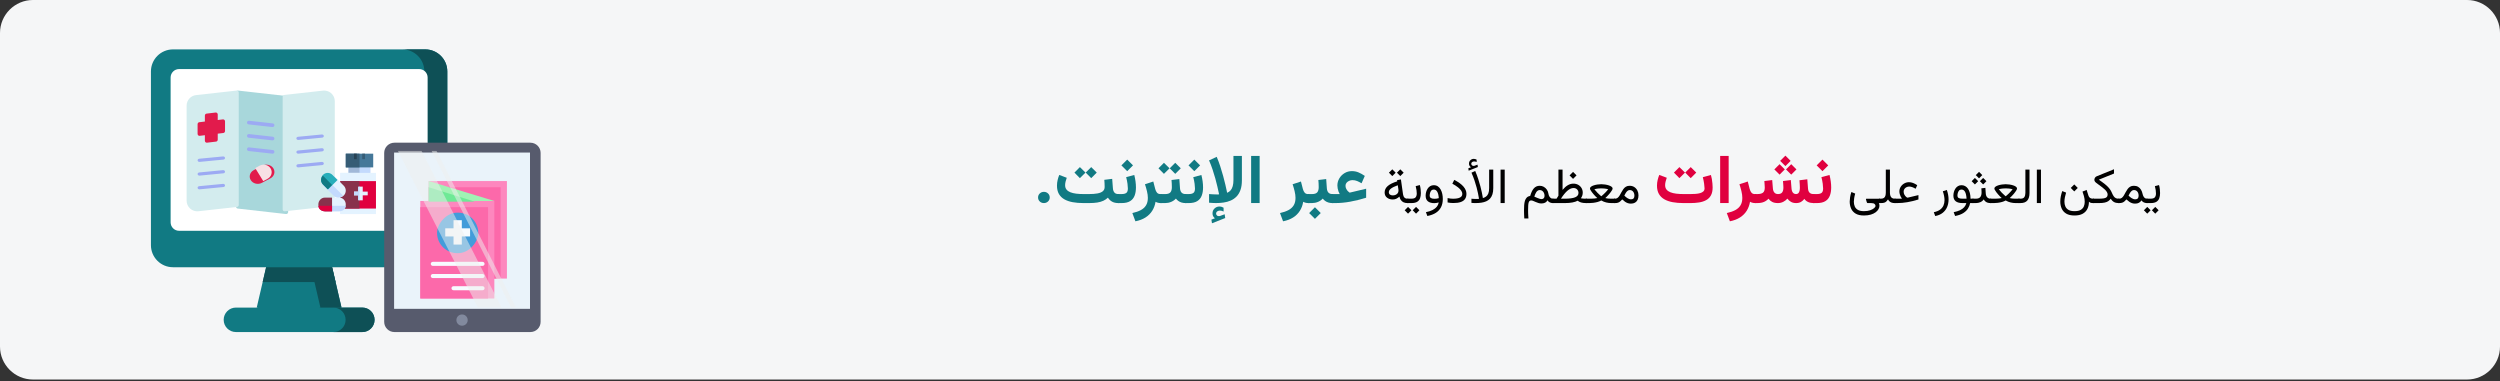 <?xml version="1.0" encoding="UTF-8"?>
<svg xmlns="http://www.w3.org/2000/svg" xmlns:xlink="http://www.w3.org/1999/xlink" width="911px" height="139px" viewBox="0 0 911 139" version="1.1">
  <rect x="0" y="0" width="911" height="139" fill="#333333" stroke="none"/>
  <title>Group 36@2x</title>
  <g id="Page-1" stroke="none" stroke-width="1" fill="none" fill-rule="evenodd">
    <g id="vorlage" transform="translate(-529, -10665)">
      <g id="Group-36" transform="translate(529, 10665)">
        <g id="arzneimittel-beipackzettel-online-copy-3" transform="translate(455.5, 69.15) scale(-1, 1) translate(-455.5, -69.15) translate(0, 0)" fill-rule="nonzero">
          <path d="M911,12 L911,126.3 C911,132.9 905.6,138.3 899,138.3 L12,138.3 C5.4,138.3 0,132.9 0,126.3 C0,126.3 0,126.3 0,126.3 L0,12 C0,5.4 5.4,0 12,0 C12,0 12,0 12,0 L899,0 C905.6,0 911,5.4 911,12 Z" id="Path-Copy" fill="#F5F6F7"></path>
          <g id="Group-3-Copy-2" transform="translate(748, 18)">
            <g id="Group" transform="translate(-0, 0)">
              <polygon id="Path" fill="#117A83" points="69.45 94.081 54 98.541 38.55 94.081 40.714 84.794 41.974 79.382 54 72.827 66.026 79.382 67.286 84.794"></polygon>
              <polygon id="Path" fill="#0E5056" points="67.286 84.794 40.714 84.794 41.974 79.382 54 72.827 66.026 79.382"></polygon>
              <polygon id="Path" fill="#0E5056" points="46.243 94.082 57.846 97.431 54 98.541 38.55 94.082 41.977 79.382 54 72.827 57.846 74.923 49.667 79.382"></polygon>
              <path d="M99.959,79.38 L8.041,79.38 C3.6,79.38 0,75.782 0,71.343 L0,8.037 C0,3.598 3.6,0 8.041,0 L99.959,0 C104.4,0 108,3.598 108,8.037 L108,71.343 C108,75.782 104.4,79.38 99.959,79.38 Z" id="Path" fill="#117A83"></path>
              <path d="M16.409,79.379 L8.042,79.379 C3.601,79.379 0,75.783 0,71.343 L0,8.036 C0,3.599 3.601,0 8.042,0 L16.409,0 C11.967,0 8.368,3.599 8.368,8.036 L8.368,71.343 C8.368,75.783 11.967,79.379 16.409,79.379 Z" id="Path" fill="#0E5056"></path>
              <path d="M7.171,63.019 L7.171,10.248 C7.171,8.547 8.551,7.168 10.253,7.168 L97.748,7.168 C99.449,7.168 100.829,8.547 100.829,10.248 L100.829,63.019 C100.829,64.72 99.45,66.099 97.748,66.099 L10.253,66.099 C8.551,66.099 7.171,64.72 7.171,63.019 Z" id="Path" fill="#FFFFFF"></path>
              <path d="M77.033,103 L30.967,103 C28.504,103 26.506,101.003 26.506,98.541 C26.506,96.078 28.504,94.082 30.967,94.082 L77.033,94.082 C79.496,94.082 81.494,96.078 81.494,98.541 C81.494,101.003 79.496,103 77.033,103 Z" id="Path" fill="#117A83"></path>
              <path d="M41.52,103 L30.968,103 C28.503,103 26.506,101.004 26.506,98.541 C26.506,97.309 27.006,96.195 27.812,95.387 C28.62,94.581 29.735,94.082 30.967,94.082 L41.52,94.082 C40.288,94.082 39.173,94.581 38.364,95.387 C37.558,96.195 37.059,97.309 37.059,98.541 C37.059,101.004 39.056,103 41.52,103 Z" id="Path" fill="#0E5056"></path>
            </g>
            <g id="flyer" transform="translate(41, 15)">
              <path d="M36,0.716 C36,0.512 35.914,0.318 35.764,0.182 C35.614,0.046 35.413,-0.018 35.213,0.004 L17.629,1.996 C17.271,2.037 17,2.343 17,2.708 L17,44.284 C17,44.488 17.086,44.682 17.236,44.818 C17.386,44.954 17.587,45.018 17.787,44.996 L35.371,43.004 C35.729,42.963 36,42.657 36,42.292 L36,0.716 Z" id="Path" fill="#A8D7DB"></path>
              <path d="M54,5.501 C54,3.53 52.514,1.873 50.549,1.653 C45.58,1.098 35.787,0.004 35.787,0.004 C35.587,-0.018 35.386,0.046 35.236,0.18 C35.086,0.314 35,0.505 35,0.706 L35,41.704 C35,42.064 35.271,42.366 35.629,42.406 C35.629,42.406 44.551,43.402 49.684,43.976 C50.783,44.099 51.881,43.749 52.705,43.014 C53.529,42.28 54,41.23 54,40.128 L54,5.501 Z" id="Path" fill="#D3ECEE"></path>
              <g id="Group" transform="translate(22, 11)" fill="#9CAAF3">
                <path d="M9.252,0.004 L0.598,0.967 C0.229,1.008 -0.037,1.339 0.004,1.706 C0.046,2.072 0.379,2.337 0.748,2.296 L9.402,1.332 C9.771,1.291 10.037,0.961 9.996,0.594 C9.954,0.227 9.621,-0.037 9.252,0.004 Z" id="Path"></path>
                <path d="M9.252,4.854 L0.598,5.817 C0.229,5.858 -0.037,6.189 0.004,6.556 C0.046,6.923 0.379,7.187 0.748,7.146 L9.402,6.182 C9.771,6.141 10.037,5.811 9.996,5.444 C9.954,5.077 9.621,4.813 9.252,4.854 Z" id="Path"></path>
                <path d="M9.252,9.704 L0.598,10.667 C0.229,10.708 -0.037,11.039 0.004,11.406 C0.046,11.773 0.379,12.037 0.748,11.996 L9.402,11.033 C9.771,10.992 10.037,10.66 9.996,10.294 C9.954,9.927 9.621,9.663 9.252,9.704 L9.252,9.704 Z" id="Path"></path>
              </g>
              <path d="M22.393,28.338 C21.583,29.617 22.065,31.255 23.467,31.993 C23.467,31.993 26.598,33.641 26.598,33.641 C28.001,34.38 29.797,33.941 30.607,32.662 C31.417,31.383 30.935,29.745 29.533,29.007 C29.533,29.007 26.402,27.359 26.402,27.359 C24.999,26.62 23.203,27.059 22.393,28.338 L22.393,28.338 Z" id="Path" fill="#E21B4C"></path>
              <path d="M26.073,33 L29,28.24 L27.391,27.368 C25.992,26.61 24.2,27.061 23.392,28.374 C22.584,29.687 23.065,31.369 24.464,32.128 L26.073,33 Z" id="Path" fill="#F7E0E5"></path>
              <path d="M40.598,35.159 L49.252,35.996 C49.621,36.032 49.954,35.802 49.996,35.483 C50.037,35.165 49.771,34.877 49.402,34.841 L40.748,34.004 C40.379,33.968 40.046,34.198 40.004,34.517 C39.963,34.835 40.229,35.123 40.598,35.159 L40.598,35.159 Z" id="Path" fill="#9CAAF3"></path>
              <path d="M40.598,30.159 L49.252,30.996 C49.621,31.032 49.954,30.802 49.996,30.483 C50.037,30.165 49.771,29.877 49.402,29.841 L40.748,29.004 C40.379,28.968 40.046,29.198 40.004,29.516 C39.963,29.835 40.229,30.123 40.598,30.159 L40.598,30.159 Z" id="Path" fill="#9CAAF3"></path>
              <path d="M40.598,25.159 L49.252,25.996 C49.621,26.032 49.954,25.802 49.996,25.484 C50.037,25.165 49.771,24.877 49.402,24.841 L40.748,24.004 C40.379,23.968 40.046,24.198 40.004,24.517 C39.963,24.835 40.229,25.123 40.598,25.159 L40.598,25.159 Z" id="Path" fill="#9CAAF3"></path>
              <path d="M47.343,11.291 L47.343,9.12 C47.343,8.752 47.082,8.442 46.737,8.401 L43.416,8.005 C43.223,7.981 43.029,8.047 42.885,8.184 C42.74,8.321 42.657,8.518 42.657,8.723 L42.657,10.732 C42.657,10.732 40.759,10.505 40.759,10.505 C40.566,10.482 40.372,10.547 40.228,10.685 C40.083,10.822 40,11.018 40,11.224 L40,14.746 C40,15.114 40.261,15.423 40.606,15.464 L42.657,15.709 L42.657,17.88 C42.657,18.248 42.918,18.558 43.263,18.599 L46.584,18.995 C46.777,19.019 46.971,18.953 47.115,18.816 C47.26,18.679 47.343,18.482 47.343,18.277 L47.343,16.268 C47.343,16.268 49.241,16.495 49.241,16.495 C49.434,16.518 49.628,16.453 49.772,16.316 C49.917,16.178 50,15.982 50,15.776 L50,12.254 C50,11.886 49.739,11.577 49.394,11.536 L47.343,11.291 Z" id="Path" fill="#E21B4C"></path>
              <path d="M19,2.296 C19,1.936 18.729,1.634 18.371,1.594 C18.371,1.594 9.449,0.598 4.316,0.024 C3.217,-0.099 2.118,0.251 1.295,0.986 C0.471,1.72 0,2.77 0,3.872 L0,38.499 C0,40.47 1.486,42.127 3.451,42.347 C8.42,42.902 18.213,43.996 18.213,43.996 C18.413,44.018 18.614,43.954 18.764,43.82 C18.914,43.686 19,43.495 19,43.294 L19,2.296 Z" id="Path" fill="#D3ECEE"></path>
              <path d="M4.598,17.159 L13.252,17.996 C13.621,18.032 13.954,17.802 13.996,17.483 C14.037,17.165 13.771,16.877 13.402,16.841 L4.748,16.004 C4.379,15.968 4.046,16.198 4.004,16.516 C3.963,16.835 4.229,17.123 4.598,17.159 L4.598,17.159 Z" id="Path" fill="#9CAAF3"></path>
              <path d="M4.598,22.159 L13.252,22.996 C13.621,23.032 13.954,22.802 13.996,22.483 C14.037,22.165 13.771,21.877 13.402,21.841 L4.748,21.004 C4.379,20.968 4.046,21.198 4.004,21.516 C3.963,21.835 4.229,22.123 4.598,22.159 L4.598,22.159 Z" id="Path" fill="#9CAAF3"></path>
              <path d="M4.598,27.159 L13.252,27.996 C13.621,28.032 13.954,27.802 13.996,27.483 C14.037,27.165 13.771,26.877 13.402,26.841 L4.748,26.004 C4.379,25.968 4.046,26.198 4.004,26.517 C3.963,26.835 4.229,27.123 4.598,27.159 L4.598,27.159 Z" id="Path" fill="#9CAAF3"></path>
            </g>
            <g id="medicine-(3)" transform="translate(26, 38)">
              <polygon id="Path" fill="#C3DAFD" points="2 4 10 4 10 8 2 8"></polygon>
              <polygon id="Path" fill="#A1B8D8" points="6 4 10 4 10 8 6 8"></polygon>
              <polygon id="Path" fill="#E4F3FF" points="0 7 13 7 13 22 0 22"></polygon>
              <polygon id="Path" fill="#E4F3FF" points="6 7 13 7 13 22 6 22"></polygon>
              <polygon id="Path" fill="#457899" points="1 0 11 0 11 5 1 5"></polygon>
              <polygon id="Path" fill="#365C75" points="6 0 11 0 11 5 6 5"></polygon>
              <polygon id="Path" fill="#E0003F" points="0 10 13 10 13 20 0 20"></polygon>
              <polygon id="Path" fill="#88324C" points="6 10 13 10 13 20 6 20"></polygon>
              <polygon id="Path" fill="#274254" points="7 0 8 0 8 2 7 2"></polygon>
              <polygon id="Path" fill="#365C75" points="4 0 5 0 5 2 4 2"></polygon>
              <polygon id="Path" fill="#E4F3FF" points="8 13.818 6.182 13.818 6.182 12 4.818 12 4.818 13.818 3 13.818 3 15.182 4.818 15.182 4.818 17 6.182 17 6.182 15.182 8 15.182"></polygon>
              <polygon id="Path" fill="#C3DAFD" points="6.545 13.818 6.545 12 6 12 6 17 6.545 17 6.545 15.182 8 15.182 8 13.818"></polygon>
              <path d="M18.609,21 L13.391,21 C12.073,21 11,19.878 11,18.5 C11,17.122 12.073,16 13.391,16 L18.609,16 C19.927,16 21,17.122 21,18.5 C21,19.878 19.927,21 18.609,21 Z" id="Path" fill="#E4F3FF"></path>
              <path d="M13.391,21 L18.609,21 C19.927,21 21,20.103 21,19 L11,19 C11,20.103 12.073,21 13.391,21 Z" id="Path" fill="#C3DAFD"></path>
              <path d="M18.609,16 L16,16 L16,21 L18.609,21 C19.927,21 21,19.878 21,18.5 C21,17.122 19.927,16 18.609,16 Z" id="Path" fill="#88324C"></path>
              <path d="M16,21 L18.609,21 C19.927,21 21,20.103 21,19 L16,19 L16,21 Z" id="Path" fill="#E0003F"></path>
              <path d="M19.257,11.337 L15.337,15.257 C14.346,16.248 12.734,16.248 11.743,15.257 C10.752,14.266 10.752,12.654 11.743,11.663 L15.663,7.743 C16.654,6.752 18.266,6.752 19.257,7.743 C20.248,8.734 20.248,10.346 19.257,11.337 L19.257,11.337 Z" id="Path" fill="#E4F3FF"></path>
              <path d="M15.482,15.28 L19.28,11.482 C20.24,10.522 20.24,8.96 19.28,8 L12,15.28 C12.96,16.24 14.522,16.24 15.482,15.28 L15.482,15.28 Z" id="Path" fill="#C3DAFD"></path>
              <path d="M15.868,7.708 L14,9.576 L17.424,13 L19.292,11.132 C20.236,10.188 20.236,8.652 19.292,7.708 C18.348,6.764 16.812,6.764 15.868,7.708 L15.868,7.708 Z" id="Path" fill="#27AEBA"></path>
              <path d="M17.597,13 L19.34,11.235 C20.22,10.343 20.22,8.892 19.34,8 L16,11.382 L17.597,13 Z" id="Path" fill="#117A83"></path>
            </g>
          </g>
          <g id="Group-4-Copy" transform="translate(714, 52)">
            <g id="Group-2-Copy" transform="translate(0, -0)">
              <g id="tablet">
                <path d="M3.728,0 L53.272,0 C55.331,0 57,1.662 57,3.713 L57,65.287 C57,67.338 55.331,69 53.272,69 L3.728,69 C1.669,69 0,67.338 0,65.287 L0,3.713 C0,1.662 1.669,0 3.728,0 Z" id="Path" fill="#575B6D"></path>
                <polygon id="Path" fill="#EAF3FA" points="3.869 3.591 53.389 3.591 53.389 60.535 3.869 60.535"></polygon>
                <ellipse id="Oval" fill="#828A9E" cx="28.629" cy="64.639" rx="2.063" ry="2.052"></ellipse>
              </g>
              <g id="leaflet-(1)" transform="translate(12.277, 13.975)">
                <polygon id="Path" fill="#FD87BE" points="0 0 28.514 0 28.514 35.539 0 35.539"></polygon>
                <polygon id="Path" fill="#FC69AA" points="2.291 2.252 28.514 2.252 28.514 35.539 2.291 35.539"></polygon>
                <polygon id="Path" fill="#FD87BE" points="4.583 7.258 31.569 7.258 31.569 42.797 4.583 42.797"></polygon>
                <polygon id="Path" fill="#FC69AA" points="6.874 9.511 31.569 9.511 31.569 42.797 6.874 42.797"></polygon>
                <polygon id="Path" fill="#A0F2B4" points="28.514 0 4.583 7.258 28.514 7.258"></polygon>
                <polygon id="Path" fill="#6EE996" points="28.514 7.508 28.514 2.252 11.711 7.508"></polygon>
                <rect id="Rectangle" fill="#439CDA" x="10.438" y="11.513" width="15.021" height="14.766" rx="7.383"></rect>
                <g id="Group" transform="translate(8.147, 14.266)" fill="#F7FBFF">
                  <polygon id="Path" points="14.326 2.96 11.31 2.96 11.31 0 8.294 0 8.294 2.96 5.278 2.96 5.278 5.92 8.294 5.92 8.294 8.879 11.31 8.879 11.31 5.92 14.326 5.92"></polygon>
                  <path d="M18.849,16.649 L0.754,16.649 C0.338,16.649 0,16.318 0,15.909 C0,15.5 0.338,15.169 0.754,15.169 L18.849,15.169 C19.266,15.169 19.603,15.5 19.603,15.909 C19.603,16.318 19.266,16.649 18.849,16.649 Z" id="Path"></path>
                  <path d="M18.849,21.089 L0.754,21.089 C0.338,21.089 0,20.757 0,20.349 C0,19.94 0.338,19.609 0.754,19.609 L18.849,19.609 C19.266,19.609 19.603,19.94 19.603,20.349 C19.603,20.757 19.266,21.089 18.849,21.089 Z" id="Path"></path>
                  <path d="M11.31,25.528 L0.754,25.528 C0.338,25.528 0,25.197 0,24.788 C0,24.38 0.338,24.048 0.754,24.048 L11.31,24.048 C11.726,24.048 12.064,24.38 12.064,24.788 C12.064,25.197 11.726,25.528 11.31,25.528 Z" id="Path"></path>
                </g>
              </g>
            </g>
            <g id="Group-Copy" opacity="0.5" transform="translate(9, 3)" fill="#EEEFEE">
              <polygon id="Path" points="1.788 57 0 57 28.926 0 30.714 0"></polygon>
              <polygon id="Path" points="13.88 57 5.265 57 34.385 0 43 0"></polygon>
            </g>
          </g>
        </g>
        <g id="يمكن-العثور-على-نشرا" transform="translate(378.273, 56.715)" fill-rule="nonzero">
          <path d="M403.926,15.686 L403.926,17.285 L404.629,17.285 L404.629,15.686 L403.926,15.686 Z M407.099,18.683 L405.877,19.904 L407.099,21.144 L408.329,19.904 L407.099,18.683 Z M404.181,18.683 L402.959,19.904 L404.181,21.144 L405.411,19.904 L404.181,18.683 Z M405.402,17.285 C406.328,17.285 407.04,17.127 407.538,16.811 C408.036,16.494 408.38,16.062 408.571,15.514 C408.761,14.966 408.856,14.341 408.856,13.638 C408.856,13.21 408.827,12.729 408.769,12.196 C408.71,11.663 408.61,11.165 408.47,10.702 L406.967,11.106 C407.102,11.587 407.201,12.07 407.266,12.557 C407.33,13.043 407.362,13.45 407.362,13.778 C407.362,14.364 407.229,14.829 406.962,15.171 C406.696,15.514 406.17,15.686 405.385,15.686 L404.436,15.686 L404.436,17.285 L405.402,17.285 Z" id="Shape" fill="#000000"></path>
          <path d="M394.012,17.285 C394.439,17.285 394.797,17.234 395.084,17.131 C395.371,17.029 395.632,16.878 395.866,16.679 C396.101,16.479 396.344,16.236 396.596,15.949 C396.953,16.289 397.299,16.573 397.633,16.802 C397.967,17.03 398.307,17.202 398.652,17.316 C398.998,17.43 399.367,17.487 399.76,17.487 C400.34,17.487 400.812,17.38 401.175,17.167 C401.538,16.953 401.843,16.667 402.089,16.31 C402.312,16.649 402.602,16.897 402.959,17.052 C403.316,17.208 403.683,17.285 404.058,17.285 L404.295,17.285 L404.295,15.686 L404.066,15.686 C403.814,15.686 403.583,15.618 403.372,15.483 C403.161,15.349 402.979,15.148 402.827,14.881 C402.675,14.615 402.558,14.291 402.476,13.91 C402.358,13.354 402.168,12.855 401.904,12.416 C401.641,11.977 401.295,11.628 400.867,11.37 C400.439,11.112 399.918,10.983 399.303,10.983 C398.764,10.983 398.311,11.096 397.945,11.322 C397.579,11.547 397.267,11.839 397.009,12.196 C396.751,12.554 396.518,12.933 396.31,13.334 C396.102,13.736 395.893,14.115 395.682,14.473 C395.471,14.83 395.23,15.122 394.961,15.347 C394.691,15.573 394.36,15.686 393.968,15.686 L393.643,15.686 L393.643,17.285 L394.012,17.285 Z M399.338,12.539 C399.871,12.539 400.289,12.734 400.59,13.124 C400.892,13.513 401.043,14.013 401.043,14.622 C401.043,15.05 400.936,15.375 400.722,15.598 C400.508,15.82 400.182,15.932 399.742,15.932 C399.578,15.932 399.392,15.896 399.184,15.826 C398.976,15.756 398.752,15.647 398.512,15.501 C398.33,15.39 398.143,15.255 397.949,15.097 C397.756,14.938 397.562,14.76 397.369,14.561 C397.521,14.227 397.694,13.904 397.888,13.594 C398.081,13.283 398.298,13.03 398.538,12.833 C398.778,12.637 399.045,12.539 399.338,12.539 Z" id="Shape" fill="#000000"></path>
          <path d="M386.541,8.76 L392.069,6.519 L392.069,4.963 L385.75,7.529 C385.48,7.641 385.274,7.819 385.13,8.065 C384.987,8.312 384.915,8.558 384.915,8.804 C384.915,9.003 384.968,9.189 385.073,9.362 C385.179,9.535 385.325,9.697 385.513,9.85 C385.858,10.125 386.226,10.402 386.616,10.68 C387.005,10.958 387.385,11.238 387.754,11.52 C388.123,11.801 388.458,12.086 388.76,12.376 C389.062,12.667 389.302,12.961 389.481,13.26 C389.66,13.559 389.749,13.863 389.749,14.174 C389.749,14.572 389.642,14.881 389.428,15.101 C389.214,15.321 388.874,15.473 388.409,15.558 C387.943,15.643 387.329,15.686 386.567,15.686 L384.449,15.686 L384.449,17.285 L386.576,17.285 C387.437,17.285 388.139,17.225 388.681,17.105 C389.223,16.985 389.663,16.808 389.999,16.573 C390.336,16.339 390.622,16.049 390.856,15.703 C391.214,16.254 391.62,16.655 392.074,16.907 C392.528,17.159 393.08,17.285 393.73,17.285 L393.977,17.285 L393.977,15.686 L393.73,15.686 C393.314,15.686 392.963,15.609 392.676,15.457 C392.389,15.305 392.138,15.069 391.924,14.75 C391.71,14.43 391.498,14.019 391.287,13.515 C391.111,13.093 390.899,12.702 390.65,12.341 C390.401,11.981 390.123,11.644 389.815,11.331 C389.507,11.017 389.176,10.718 388.822,10.434 C388.467,10.15 388.098,9.87 387.714,9.595 C387.331,9.319 386.939,9.041 386.541,8.76 Z" id="Path" fill="#000000"></path>
          <path d="M377.585,10.491 L376.311,11.766 L377.585,13.04 L378.859,11.766 L377.585,10.491 Z M377.682,20.229 C376.75,20.229 376.018,20.074 375.484,19.764 C374.951,19.453 374.572,19.037 374.346,18.516 C374.121,17.994 374.008,17.417 374.008,16.784 C374.008,16.251 374.066,15.7 374.184,15.132 C374.301,14.563 374.444,14.01 374.614,13.471 L373.217,12.908 C372.994,13.529 372.818,14.167 372.689,14.82 C372.561,15.473 372.496,16.11 372.496,16.731 C372.496,17.651 372.665,18.497 373.001,19.267 C373.338,20.038 373.886,20.654 374.645,21.117 C375.404,21.58 376.416,21.812 377.682,21.812 C378.9,21.812 379.895,21.598 380.666,21.17 C381.436,20.742 382.006,20.149 382.375,19.39 C382.744,18.631 382.932,17.763 382.937,16.784 C383.125,16.966 383.326,17.095 383.54,17.171 C383.753,17.247 384.065,17.285 384.476,17.285 L384.774,17.285 L384.774,15.686 L384.44,15.686 C383.96,15.686 383.586,15.589 383.32,15.396 C383.053,15.202 382.861,14.918 382.744,14.543 L382.094,12.486 L380.591,13.093 C380.755,13.526 380.931,14.083 381.118,14.763 C381.306,15.442 381.399,16.131 381.399,16.828 C381.399,17.42 381.292,17.975 381.079,18.494 C380.865,19.012 380.49,19.431 379.954,19.75 C379.417,20.07 378.66,20.229 377.682,20.229 Z" id="Shape" fill="#000000"></path>
          <polygon id="Path" fill="#000000" points="365.456 5.095 363.953 5.095 363.953 17.276 365.456 17.276"></polygon>
          <path d="M357.273,15.686 L357.273,17.285 L357.985,17.285 C359.122,17.285 359.956,16.973 360.486,16.349 C361.016,15.725 361.281,14.804 361.281,13.585 L361.281,5.095 L359.778,5.095 L359.778,13.594 C359.778,14.191 359.657,14.689 359.414,15.088 C359.17,15.486 358.697,15.686 357.994,15.686 L357.273,15.686 Z" id="Path" fill="#000000"></path>
          <path d="M352.598,11.924 C352.867,11.924 353.248,11.944 353.74,11.985 C354.232,12.026 354.695,12.12 355.129,12.267 C354.848,12.624 354.559,12.957 354.263,13.264 C353.967,13.572 353.693,13.841 353.441,14.073 C353.189,14.304 352.986,14.484 352.831,14.613 C352.675,14.742 352.598,14.807 352.598,14.807 C352.598,14.807 352.467,14.694 352.207,14.468 C351.946,14.243 351.622,13.939 351.235,13.559 C350.849,13.178 350.465,12.747 350.084,12.267 C350.518,12.12 350.979,12.026 351.468,11.985 C351.958,11.944 352.334,11.924 352.598,11.924 Z M352.598,10.412 C352.141,10.412 351.672,10.449 351.191,10.522 C350.711,10.595 350.264,10.699 349.851,10.834 C349.438,10.969 349.105,11.133 348.853,11.326 C348.602,11.52 348.476,11.736 348.476,11.977 C348.476,12.111 348.536,12.29 348.656,12.513 C348.776,12.735 348.934,12.979 349.13,13.242 C349.327,13.506 349.542,13.775 349.776,14.051 C350.011,14.326 350.248,14.585 350.488,14.829 C350.728,15.072 350.948,15.281 351.147,15.457 C350.878,15.527 350.563,15.579 350.203,15.611 C349.842,15.643 349.494,15.664 349.157,15.672 C348.82,15.681 348.552,15.686 348.353,15.686 L346.973,15.686 L346.973,17.285 L348.344,17.285 C348.754,17.285 349.215,17.253 349.728,17.188 C350.241,17.124 350.75,17.021 351.257,16.881 C351.764,16.74 352.211,16.559 352.598,16.336 C353.189,16.676 353.791,16.919 354.404,17.065 C355.016,17.212 355.63,17.285 356.245,17.285 L357.599,17.285 L357.599,15.686 L356.236,15.686 C355.937,15.686 355.603,15.674 355.234,15.65 C354.865,15.627 354.476,15.562 354.065,15.457 C354.265,15.281 354.484,15.072 354.725,14.829 C354.965,14.585 355.202,14.326 355.437,14.051 C355.671,13.775 355.886,13.506 356.083,13.242 C356.279,12.979 356.436,12.735 356.553,12.513 C356.67,12.29 356.728,12.111 356.728,11.977 C356.728,11.736 356.6,11.52 356.342,11.326 C356.084,11.133 355.749,10.969 355.335,10.834 C354.922,10.699 354.476,10.595 353.995,10.522 C353.515,10.449 353.049,10.412 352.598,10.412 Z" id="Shape" fill="#000000"></path>
          <path d="M340.504,15.686 L340.504,17.285 L341.128,17.285 L341.128,15.686 L340.504,15.686 Z M342.886,5.903 L341.699,7.09 L342.886,8.276 L344.072,7.09 L342.886,5.903 Z M344.389,8.127 L343.202,9.313 L344.389,10.5 L345.575,9.313 L344.389,8.127 Z M341.383,8.127 L340.196,9.313 L341.383,10.5 L342.569,9.313 L341.383,8.127 Z M343.729,11.915 C343.753,12.167 343.772,12.419 343.787,12.671 C343.801,12.923 343.809,13.189 343.809,13.471 C343.809,14.162 343.649,14.704 343.33,15.097 C343.01,15.489 342.478,15.686 341.734,15.686 L340.908,15.686 L340.908,17.285 L341.734,17.285 C342.297,17.285 342.836,17.177 343.352,16.96 C343.867,16.743 344.283,16.403 344.6,15.94 C344.758,16.228 344.948,16.471 345.171,16.67 C345.394,16.869 345.663,17.021 345.979,17.127 C346.296,17.232 346.671,17.285 347.104,17.285 L347.298,17.285 L347.298,15.686 L347.122,15.686 C346.747,15.686 346.432,15.606 346.177,15.448 C345.922,15.29 345.725,15.069 345.584,14.785 C345.443,14.5 345.361,14.171 345.338,13.796 L345.197,11.739 L343.729,11.915 Z" id="Shape" fill="#000000"></path>
          <path d="M336.505,10.772 C336.013,10.772 335.582,10.884 335.213,11.106 C334.844,11.329 334.535,11.626 334.286,11.999 C334.037,12.371 333.851,12.782 333.728,13.233 C333.604,13.685 333.543,14.136 333.543,14.587 C333.543,15.489 333.82,16.165 334.374,16.613 C334.927,17.061 335.761,17.285 336.874,17.285 L338.263,17.285 C338.122,17.859 337.857,18.363 337.467,18.797 C337.078,19.23 336.565,19.597 335.929,19.896 C335.293,20.194 334.533,20.429 333.648,20.599 L334.167,21.996 C335.415,21.756 336.417,21.394 337.173,20.911 C337.929,20.427 338.499,19.871 338.882,19.241 C339.266,18.611 339.522,17.959 339.651,17.285 L340.847,17.285 L340.847,15.686 L339.792,15.686 C339.78,14.895 339.694,14.194 339.533,13.585 C339.372,12.976 339.145,12.461 338.852,12.042 C338.559,11.624 338.214,11.307 337.819,11.093 C337.423,10.879 336.985,10.772 336.505,10.772 Z M336.786,15.686 C336.165,15.686 335.715,15.596 335.437,15.417 C335.159,15.239 335.02,14.944 335.02,14.534 C335.02,14.271 335.062,13.969 335.147,13.629 C335.232,13.289 335.381,12.992 335.595,12.737 C335.809,12.482 336.103,12.354 336.478,12.354 C336.76,12.354 337.009,12.422 337.226,12.557 C337.442,12.691 337.627,12.896 337.779,13.172 C337.932,13.447 338.055,13.794 338.148,14.213 C338.242,14.632 338.307,15.123 338.342,15.686 L336.786,15.686 Z" id="Shape" fill="#000000"></path>
          <path d="M326.925,22.014 C328.044,21.797 328.962,21.397 329.68,20.814 C330.398,20.231 330.928,19.522 331.271,18.687 C331.614,17.852 331.785,16.945 331.785,15.967 C331.785,15.41 331.731,14.839 331.623,14.253 C331.514,13.667 331.357,13.081 331.152,12.495 L329.693,12.987 C329.887,13.556 330.038,14.114 330.146,14.662 C330.254,15.209 330.309,15.732 330.309,16.23 C330.309,16.939 330.181,17.587 329.926,18.173 C329.671,18.759 329.26,19.261 328.691,19.68 C328.123,20.099 327.361,20.411 326.406,20.616 L326.925,22.014 Z" id="Path" fill="#000000"></path>
          <path d="M314.813,15.686 L312.133,15.686 L312.133,17.285 L313.073,17.285 C313.683,17.285 314.292,17.259 314.901,17.206 C315.511,17.153 316.13,17.073 316.76,16.964 C317.39,16.856 318.041,16.72 318.711,16.556 C319.382,16.392 320.081,16.198 320.808,15.976 L320.808,14.376 L317.09,15.264 C317.031,15.281 316.976,15.293 316.923,15.299 C316.87,15.305 316.823,15.308 316.782,15.308 C316.706,15.308 316.557,15.215 316.334,15.031 C316.111,14.846 315.902,14.587 315.706,14.253 C315.509,13.919 315.411,13.535 315.411,13.102 C315.411,12.727 315.508,12.403 315.701,12.13 C315.895,11.858 316.148,11.646 316.461,11.493 C316.775,11.341 317.11,11.265 317.468,11.265 C317.79,11.265 318.145,11.333 318.531,11.471 C318.918,11.609 319.334,11.81 319.779,12.073 L320.368,10.764 C319.835,10.4 319.318,10.128 318.817,9.946 C318.316,9.765 317.834,9.674 317.371,9.674 C316.756,9.674 316.182,9.823 315.648,10.122 C315.115,10.421 314.685,10.825 314.356,11.335 C314.028,11.845 313.864,12.413 313.864,13.04 C313.864,13.356 313.907,13.677 313.992,14.002 C314.077,14.328 314.191,14.634 314.334,14.921 C314.478,15.208 314.638,15.463 314.813,15.686 Z" id="Path" fill="#000000"></path>
          <path d="M308.916,13.436 C308.916,13.863 308.869,14.247 308.775,14.587 C308.682,14.927 308.507,15.195 308.252,15.391 C307.998,15.587 307.624,15.686 307.132,15.686 L306.411,15.686 L306.411,17.285 L307.149,17.285 C307.671,17.285 308.083,17.234 308.384,17.131 C308.686,17.029 308.935,16.878 309.131,16.679 C309.328,16.479 309.522,16.236 309.716,15.949 C309.868,16.236 310.054,16.479 310.274,16.679 C310.494,16.878 310.76,17.029 311.074,17.131 C311.387,17.234 311.764,17.285 312.203,17.285 L312.449,17.285 L312.449,15.686 L312.186,15.686 C311.734,15.686 311.38,15.59 311.122,15.4 C310.864,15.209 310.683,14.946 310.577,14.609 C310.472,14.272 310.419,13.89 310.419,13.462 L310.419,5.095 L308.916,5.095 L308.916,13.436 Z" id="Path" fill="#000000"></path>
          <path d="M300.944,21.812 C301.911,21.812 302.749,21.703 303.458,21.486 C304.167,21.27 304.754,20.985 305.22,20.634 C305.686,20.282 306.032,19.9 306.257,19.487 C306.483,19.074 306.596,18.674 306.596,18.287 C306.596,18.117 306.583,17.953 306.556,17.795 C306.53,17.637 306.473,17.47 306.385,17.294 L306.736,17.294 L306.736,15.694 L301.867,15.694 C301.791,15.694 301.738,15.716 301.709,15.76 C301.68,15.804 301.668,15.85 301.674,15.896 L301.911,16.74 C301.958,16.904 302.008,17.038 302.061,17.14 C302.113,17.243 302.198,17.294 302.315,17.294 L303.616,17.294 C304.161,17.294 304.555,17.394 304.798,17.593 C305.041,17.792 305.163,18.032 305.163,18.313 C305.163,18.56 304.995,18.832 304.658,19.131 C304.321,19.43 303.837,19.688 303.208,19.904 C302.578,20.121 301.823,20.229 300.944,20.229 C300.013,20.229 299.279,20.074 298.743,19.764 C298.207,19.453 297.827,19.037 297.604,18.516 C297.382,17.994 297.27,17.417 297.27,16.784 C297.27,16.474 297.31,16.049 297.389,15.51 C297.468,14.971 297.593,14.408 297.763,13.822 L296.365,13.26 C296.143,13.928 295.986,14.574 295.895,15.198 C295.804,15.822 295.759,16.333 295.759,16.731 C295.759,17.651 295.927,18.497 296.264,19.267 C296.601,20.038 297.149,20.654 297.908,21.117 C298.666,21.58 299.679,21.812 300.944,21.812 Z" id="Path" fill="#000000"></path>
          <path d="M283.801,17.285 C285.111,17.285 286.144,17.047 286.901,16.571 C287.658,16.095 288.199,15.432 288.525,14.581 C288.85,13.731 289.013,12.736 289.013,11.597 C289.013,10.897 288.962,10.162 288.86,9.393 C288.759,8.624 288.606,7.841 288.403,7.043 L285.449,7.837 C285.676,8.716 285.837,9.513 285.931,10.229 C286.024,10.946 286.071,11.528 286.071,11.975 C286.071,12.748 285.886,13.279 285.516,13.568 C285.145,13.857 284.566,14.001 283.776,14.001 L282.446,14.001 L282.446,17.285 L283.801,17.285 Z M285.827,1.44 L283.715,3.552 L285.827,5.664 L287.939,3.552 L285.827,1.44 Z" id="Shape" fill="#E0003F"></path>
          <path d="M272.326,0 L270.422,1.904 L272.326,3.809 L274.23,1.904 L272.326,0 Z M274.45,3.113 L272.546,5.017 L274.45,6.921 L276.354,5.017 L274.45,3.113 Z M270.202,3.113 L268.298,5.017 L270.202,6.921 L272.106,5.017 L270.202,3.113 Z M276.22,17.285 C276.936,17.285 277.536,17.141 278.021,16.852 C278.505,16.563 278.91,16.195 279.235,15.747 C279.544,16.227 279.986,16.604 280.56,16.876 C281.133,17.149 281.807,17.285 282.58,17.285 L282.897,17.285 L282.897,14.001 L282.556,14.001 C282.124,14.001 281.766,13.922 281.481,13.763 C281.197,13.605 280.979,13.377 280.828,13.08 C280.678,12.783 280.59,12.423 280.566,12 L280.309,8.618 L277.453,8.972 C277.494,9.477 277.528,9.983 277.557,10.492 C277.585,11.001 277.6,11.401 277.6,11.694 C277.6,12.134 277.555,12.528 277.465,12.878 C277.376,13.228 277.229,13.503 277.026,13.702 C276.822,13.902 276.55,14.001 276.208,14.001 C275.842,14.001 275.541,13.91 275.305,13.727 C275.069,13.544 274.892,13.3 274.774,12.994 C274.656,12.689 274.584,12.358 274.56,12 L274.304,8.899 L271.447,9.253 C271.472,9.562 271.496,9.88 271.52,10.205 C271.545,10.531 271.563,10.826 271.575,11.09 C271.588,11.355 271.594,11.548 271.594,11.67 C271.594,12.419 271.443,12.994 271.142,13.397 C270.841,13.8 270.332,14.001 269.616,14.001 C269.225,14.001 268.898,13.914 268.633,13.739 C268.369,13.564 268.166,13.324 268.023,13.019 C267.881,12.714 267.797,12.374 267.773,12 L267.517,8.899 L264.66,9.253 C264.684,9.562 264.707,9.88 264.727,10.205 C264.748,10.531 264.766,10.824 264.782,11.084 C264.798,11.344 264.807,11.54 264.807,11.67 C264.807,12.549 264.587,13.157 264.147,13.495 C263.708,13.833 263.028,14.001 262.109,14.001 L261.23,14.001 L261.23,17.285 L262.084,17.285 C263.061,17.285 263.875,17.143 264.526,16.858 C265.177,16.573 265.722,16.182 266.162,15.686 C266.503,16.174 266.949,16.563 267.498,16.852 C268.048,17.141 268.745,17.285 269.592,17.285 C270.292,17.285 270.939,17.137 271.533,16.84 C272.127,16.543 272.635,16.15 273.058,15.662 C273.392,16.134 273.819,16.522 274.34,16.827 C274.861,17.133 275.488,17.285 276.22,17.285 Z" id="Shape" fill="#E0003F"></path>
          <path d="M261.356,17.285 L261.681,17.285 L261.681,14.005 L261.222,14.005 C260.677,14.005 260.259,13.835 259.968,13.495 C259.676,13.155 259.458,12.707 259.312,12.15 L258.611,9.425 L255.576,10.423 C255.844,11.218 256.087,12.062 256.304,12.955 C256.521,13.848 256.629,14.66 256.629,15.39 C256.629,16.474 256.409,17.378 255.97,18.1 C255.53,18.823 254.89,19.408 254.048,19.855 C253.206,20.302 252.183,20.656 250.977,20.919 L252.095,23.923 C253.533,23.644 254.764,23.177 255.785,22.522 C256.806,21.867 257.621,21.053 258.23,20.081 C258.838,19.109 259.239,18.018 259.433,16.809 C259.656,16.947 259.933,17.06 260.264,17.15 C260.596,17.24 260.96,17.285 261.356,17.285 Z" id="Path" fill="#E0003F"></path>
          <polygon id="Path" fill="#E0003F" points="251.65 0.106 248.554 0.106 248.554 17.273 251.65 17.273"></polygon>
          <path d="M237.765,17.285 C238.856,17.285 239.885,17.21 240.854,17.059 C241.822,16.909 242.679,16.632 243.423,16.229 C244.168,15.826 244.752,15.251 245.175,14.502 C245.598,13.753 245.81,12.777 245.81,11.572 C245.81,11.19 245.785,10.722 245.737,10.168 C245.688,9.615 245.616,9.058 245.523,8.496 C245.429,7.935 245.317,7.454 245.187,7.056 L242.233,7.849 C242.445,8.671 242.603,9.465 242.709,10.229 C242.815,10.994 242.868,11.56 242.868,11.926 C242.868,12.39 242.721,12.76 242.428,13.037 C242.135,13.314 241.743,13.521 241.25,13.66 C240.758,13.798 240.213,13.89 239.615,13.934 C239.017,13.979 238.408,14.001 237.79,14.001 L235.177,14.001 C234.233,14.001 233.357,13.953 232.547,13.855 C231.737,13.757 231.029,13.588 230.423,13.348 C229.817,13.108 229.345,12.779 229.007,12.36 C228.669,11.941 228.5,11.405 228.5,10.754 C228.5,10.307 228.565,9.841 228.696,9.357 C228.826,8.872 228.96,8.439 229.098,8.057 L226.364,7.031 C226.128,7.609 225.931,8.23 225.772,8.893 C225.613,9.556 225.534,10.238 225.534,10.938 C225.534,12.134 225.766,13.139 226.23,13.953 C226.694,14.766 227.353,15.417 228.207,15.906 C229.062,16.394 230.079,16.746 231.259,16.962 C232.439,17.177 233.745,17.285 235.177,17.285 L237.765,17.285 Z M237.826,4.175 L235.812,6.177 L237.826,8.203 L239.841,6.177 L237.826,4.175 Z M233.7,4.175 L231.711,6.177 L233.7,8.203 L235.739,6.177 L233.7,4.175 Z" id="Shape" fill="#E0003F"></path>
          <path d="M215.602,12.539 C216.135,12.539 216.552,12.734 216.854,13.124 C217.156,13.513 217.307,14.013 217.307,14.622 C217.307,15.05 217.2,15.375 216.986,15.598 C216.772,15.82 216.446,15.932 216.006,15.932 C215.836,15.932 215.641,15.894 215.422,15.817 C215.202,15.741 214.969,15.624 214.723,15.466 C214.547,15.354 214.368,15.224 214.187,15.075 C214.005,14.925 213.821,14.754 213.633,14.561 C213.785,14.227 213.958,13.904 214.152,13.594 C214.345,13.283 214.562,13.03 214.802,12.833 C215.042,12.637 215.309,12.539 215.602,12.539 Z M216.024,17.487 C216.61,17.487 217.109,17.369 217.522,17.131 C217.935,16.894 218.25,16.551 218.467,16.103 C218.684,15.655 218.792,15.114 218.792,14.481 C218.792,13.831 218.659,13.242 218.392,12.715 C218.126,12.188 217.751,11.767 217.267,11.454 C216.784,11.14 216.217,10.983 215.567,10.983 C215.028,10.983 214.575,11.096 214.209,11.322 C213.842,11.547 213.53,11.839 213.273,12.196 C213.015,12.554 212.782,12.933 212.574,13.334 C212.366,13.736 212.156,14.115 211.946,14.473 C211.735,14.83 211.494,15.122 211.225,15.347 C210.955,15.573 210.624,15.686 210.232,15.686 L209.906,15.686 L209.906,17.285 L210.276,17.285 C210.703,17.285 211.061,17.234 211.348,17.131 C211.635,17.029 211.896,16.878 212.13,16.679 C212.364,16.479 212.608,16.236 212.86,15.949 C213.217,16.289 213.563,16.573 213.897,16.802 C214.231,17.03 214.571,17.202 214.916,17.316 C215.262,17.43 215.631,17.487 216.024,17.487 Z" id="Shape" fill="#000000"></path>
          <path d="M205.231,11.924 C205.5,11.924 205.881,11.944 206.373,11.985 C206.865,12.026 207.328,12.12 207.762,12.267 C207.481,12.624 207.192,12.957 206.896,13.264 C206.6,13.572 206.326,13.841 206.074,14.073 C205.822,14.304 205.619,14.484 205.464,14.613 C205.308,14.742 205.231,14.807 205.231,14.807 C205.231,14.807 205.1,14.694 204.84,14.468 C204.579,14.243 204.255,13.939 203.868,13.559 C203.482,13.178 203.098,12.747 202.717,12.267 C203.151,12.12 203.612,12.026 204.101,11.985 C204.591,11.944 204.967,11.924 205.231,11.924 Z M205.231,10.412 C204.774,10.412 204.305,10.449 203.824,10.522 C203.344,10.595 202.897,10.699 202.484,10.834 C202.071,10.969 201.738,11.133 201.487,11.326 C201.235,11.52 201.109,11.736 201.109,11.977 C201.109,12.111 201.169,12.29 201.289,12.513 C201.409,12.735 201.567,12.979 201.763,13.242 C201.96,13.506 202.175,13.775 202.409,14.051 C202.644,14.326 202.881,14.585 203.121,14.829 C203.362,15.072 203.581,15.281 203.78,15.457 C203.511,15.527 203.196,15.579 202.836,15.611 C202.475,15.643 202.127,15.664 201.79,15.672 C201.453,15.681 201.185,15.686 200.986,15.686 L199.606,15.686 L199.606,17.285 L200.977,17.285 C201.387,17.285 201.848,17.253 202.361,17.188 C202.874,17.124 203.383,17.021 203.89,16.881 C204.397,16.74 204.844,16.559 205.231,16.336 C205.822,16.676 206.425,16.919 207.037,17.065 C207.649,17.212 208.263,17.285 208.878,17.285 L210.232,17.285 L210.232,15.686 L208.869,15.686 C208.571,15.686 208.237,15.674 207.867,15.65 C207.498,15.627 207.109,15.562 206.698,15.457 C206.898,15.281 207.117,15.072 207.358,14.829 C207.598,14.585 207.835,14.326 208.07,14.051 C208.304,13.775 208.519,13.506 208.716,13.242 C208.912,12.979 209.069,12.735 209.186,12.513 C209.303,12.29 209.362,12.111 209.362,11.977 C209.362,11.736 209.233,11.52 208.975,11.326 C208.717,11.133 208.382,10.969 207.968,10.834 C207.555,10.699 207.109,10.595 206.628,10.522 C206.148,10.449 205.682,10.412 205.231,10.412 Z" id="Shape" fill="#000000"></path>
          <path d="M194.947,5.921 L193.673,7.195 L194.947,8.47 L196.222,7.195 L194.947,5.921 Z M195.106,11.801 C195.651,11.801 196.09,11.971 196.424,12.311 C196.758,12.65 196.925,13.078 196.925,13.594 C196.925,13.957 196.822,14.271 196.617,14.534 C196.412,14.798 196.105,15.015 195.695,15.185 C195.284,15.354 194.769,15.48 194.148,15.562 C193.527,15.645 192.797,15.686 191.959,15.686 L190.535,15.686 C190.946,15.041 191.348,14.476 191.744,13.989 C192.139,13.503 192.529,13.097 192.913,12.772 C193.297,12.447 193.672,12.204 194.038,12.042 C194.404,11.881 194.76,11.801 195.106,11.801 Z M195.071,10.201 C194.713,10.201 194.366,10.25 194.029,10.346 C193.692,10.443 193.361,10.586 193.036,10.777 C192.711,10.967 192.39,11.205 192.073,11.489 C191.757,11.773 191.441,12.105 191.124,12.486 L191.124,5.095 L189.621,5.095 L189.621,14.596 C189.51,14.777 189.396,14.958 189.279,15.136 C189.161,15.315 189.047,15.498 188.936,15.686 L187.459,15.686 L187.459,17.285 L191.994,17.285 C193.031,17.285 193.943,17.209 194.728,17.057 C195.513,16.904 196.146,16.693 196.626,16.424 C196.954,16.693 197.36,16.904 197.843,17.057 C198.327,17.209 198.941,17.285 199.685,17.285 L199.931,17.285 L199.931,15.686 L199.676,15.686 C199.319,15.686 199.021,15.678 198.784,15.664 C198.547,15.649 198.35,15.628 198.195,15.602 C198.04,15.576 197.906,15.548 197.795,15.519 C198.018,15.226 198.186,14.912 198.3,14.578 C198.415,14.244 198.475,13.887 198.481,13.506 C198.481,12.879 198.334,12.316 198.041,11.818 C197.748,11.32 197.345,10.926 196.833,10.636 C196.32,10.346 195.733,10.201 195.071,10.201 Z" id="Shape" fill="#000000"></path>
          <path d="M184.559,14.666 C184.559,15.023 184.459,15.309 184.26,15.523 C184.061,15.737 183.768,15.844 183.381,15.844 C183.24,15.844 183.051,15.807 182.814,15.734 C182.577,15.661 182.294,15.557 181.966,15.422 C181.638,15.287 181.26,15.126 180.832,14.938 C180.926,14.628 181.033,14.329 181.153,14.042 C181.273,13.755 181.411,13.499 181.566,13.273 C181.721,13.047 181.903,12.869 182.111,12.737 C182.319,12.605 182.561,12.539 182.836,12.539 C183.17,12.539 183.467,12.633 183.728,12.82 C183.989,13.008 184.193,13.261 184.339,13.581 C184.486,13.9 184.559,14.262 184.559,14.666 Z M185.983,13.919 C185.906,13.356 185.717,12.854 185.416,12.412 C185.114,11.969 184.737,11.621 184.286,11.366 C183.835,11.111 183.34,10.983 182.801,10.983 C182.344,10.983 181.937,11.067 181.579,11.234 C181.222,11.401 180.905,11.644 180.63,11.963 C180.355,12.283 180.112,12.668 179.901,13.119 C179.69,13.57 179.502,14.083 179.338,14.657 C178.805,14.757 178.386,14.963 178.081,15.277 C177.777,15.59 177.552,15.986 177.409,16.463 C177.265,16.941 177.175,17.476 177.136,18.067 C177.098,18.659 177.079,19.283 177.079,19.939 C177.079,20.42 177.088,20.896 177.106,21.368 C177.123,21.839 177.147,22.345 177.176,22.884 L178.688,22.884 C178.664,22.497 178.642,22.151 178.622,21.847 C178.601,21.542 178.587,21.233 178.578,20.919 C178.569,20.606 178.565,20.25 178.565,19.852 C178.565,19.178 178.579,18.614 178.609,18.16 C178.638,17.706 178.694,17.345 178.776,17.079 C178.858,16.812 178.975,16.62 179.127,16.503 C179.279,16.386 179.479,16.327 179.725,16.327 C179.906,16.327 180.132,16.383 180.402,16.494 C180.671,16.605 180.968,16.733 181.294,16.876 C181.619,17.02 181.959,17.147 182.313,17.259 C182.668,17.37 183.018,17.426 183.363,17.426 C183.938,17.426 184.409,17.329 184.779,17.136 C185.148,16.942 185.432,16.658 185.631,16.283 C185.86,16.646 186.148,16.904 186.497,17.057 C186.845,17.209 187.198,17.285 187.556,17.285 L187.784,17.285 L187.784,15.686 L187.556,15.686 C187.298,15.686 187.059,15.608 186.84,15.453 C186.62,15.297 186.434,15.086 186.281,14.82 C186.129,14.553 186.029,14.253 185.983,13.919 Z" id="Shape" fill="#000000"></path>
          <polygon id="Path" fill="#000000" points="170.039 5.095 168.536 5.095 168.536 17.276 170.039 17.276"></polygon>
          <path d="M157.752,4.242 L156.785,4.62 L156.908,5.481 L160.257,4.154 L160.134,3.284 L158.974,3.706 C158.956,3.712 158.94,3.718 158.925,3.724 C158.911,3.729 158.898,3.732 158.886,3.732 C158.558,3.779 158.304,3.716 158.126,3.543 C157.947,3.371 157.855,3.193 157.849,3.012 C157.849,2.719 157.956,2.496 158.17,2.344 C158.383,2.191 158.616,2.115 158.868,2.115 C159.003,2.115 159.15,2.127 159.308,2.15 C159.466,2.174 159.636,2.232 159.818,2.326 L159.809,1.456 C159.645,1.356 159.476,1.285 159.303,1.241 C159.131,1.197 158.945,1.175 158.745,1.175 C158.3,1.175 157.903,1.336 157.554,1.658 C157.206,1.98 157.031,2.394 157.031,2.897 C157.031,3.243 157.102,3.516 157.242,3.715 C157.383,3.914 157.553,4.09 157.752,4.242 Z M159.422,17.285 C160.172,17.285 160.875,17.237 161.531,17.14 C162.188,17.043 162.782,16.876 163.316,16.639 C163.849,16.402 164.306,16.077 164.687,15.664 C165.068,15.25 165.361,14.729 165.566,14.099 C165.771,13.469 165.873,12.712 165.873,11.827 L165.873,5.095 L164.37,5.095 L164.37,11.801 C164.37,12.633 164.271,13.293 164.071,13.783 C163.872,14.272 163.601,14.644 163.258,14.899 C162.916,15.154 162.525,15.343 162.085,15.466 C162.085,15.466 162.056,15.286 161.997,14.925 C161.939,14.565 161.843,14.065 161.712,13.427 C161.58,12.788 161.405,12.05 161.189,11.212 C160.972,10.374 160.707,9.475 160.393,8.514 C160.08,7.553 159.712,6.574 159.29,5.578 L157.928,6.211 C158.356,7.178 158.725,8.124 159.035,9.05 C159.346,9.976 159.607,10.841 159.818,11.647 C160.029,12.453 160.196,13.163 160.319,13.778 C160.442,14.394 160.531,14.874 160.587,15.22 C160.642,15.565 160.67,15.738 160.67,15.738 C160.553,15.756 160.405,15.768 160.226,15.773 C160.048,15.779 159.838,15.782 159.598,15.782 C159.346,15.782 159.094,15.775 158.842,15.76 C158.59,15.746 158.282,15.727 157.919,15.703 L157.919,17.215 C158.177,17.238 158.432,17.256 158.684,17.268 C158.936,17.279 159.182,17.285 159.422,17.285 Z" id="Shape" fill="#000000"></path>
          <path d="M151.222,15.703 C150.935,15.703 150.626,15.683 150.295,15.642 C149.964,15.601 149.608,15.542 149.227,15.466 L149.227,17.057 C149.543,17.127 149.882,17.18 150.242,17.215 C150.602,17.25 150.973,17.268 151.354,17.268 C152.455,17.268 153.355,17.143 154.052,16.894 C154.749,16.645 155.265,16.271 155.599,15.773 C155.933,15.275 156.1,14.66 156.1,13.928 C156.1,13.465 156.009,13.012 155.827,12.57 C155.646,12.127 155.372,11.692 155.006,11.265 C154.639,10.837 154.176,10.421 153.617,10.017 C153.057,9.612 152.403,9.217 151.653,8.83 L150.958,10.219 C151.825,10.693 152.526,11.146 153.059,11.577 C153.592,12.007 153.982,12.419 154.228,12.812 C154.474,13.204 154.597,13.585 154.597,13.954 C154.597,14.341 154.474,14.663 154.228,14.921 C153.982,15.179 153.61,15.374 153.112,15.505 C152.613,15.637 151.984,15.703 151.222,15.703 Z" id="Path" fill="#000000"></path>
          <path d="M147.487,15.782 C147.487,15.161 147.424,14.553 147.298,13.958 C147.172,13.364 146.975,12.826 146.709,12.346 C146.442,11.865 146.102,11.483 145.689,11.199 C145.276,10.915 144.779,10.772 144.199,10.772 C143.707,10.772 143.275,10.884 142.903,11.106 C142.531,11.329 142.222,11.626 141.976,11.999 C141.73,12.371 141.544,12.782 141.418,13.233 C141.292,13.685 141.229,14.136 141.229,14.587 C141.229,15.501 141.5,16.184 142.042,16.635 C142.584,17.086 143.382,17.312 144.437,17.312 C144.659,17.312 144.917,17.285 145.21,17.232 C145.503,17.18 145.761,17.118 145.984,17.048 C145.89,17.651 145.647,18.189 145.254,18.661 C144.862,19.132 144.336,19.529 143.676,19.852 C143.017,20.174 142.237,20.423 141.334,20.599 L141.853,21.996 C143.101,21.756 144.142,21.365 144.977,20.823 C145.812,20.281 146.439,19.589 146.858,18.749 C147.277,17.908 147.487,16.919 147.487,15.782 Z M144.481,15.721 C143.883,15.721 143.438,15.63 143.145,15.448 C142.852,15.267 142.705,14.962 142.705,14.534 C142.705,14.271 142.748,13.969 142.833,13.629 C142.918,13.289 143.067,12.992 143.281,12.737 C143.495,12.482 143.795,12.354 144.182,12.354 C144.463,12.354 144.711,12.425 144.925,12.565 C145.138,12.706 145.321,12.913 145.474,13.185 C145.626,13.458 145.748,13.787 145.839,14.174 C145.929,14.561 145.989,15 146.019,15.492 C145.767,15.568 145.509,15.625 145.245,15.664 C144.982,15.702 144.727,15.721 144.481,15.721 Z" id="Shape" fill="#000000"></path>
          <path d="M134.558,15.686 L134.558,17.285 L135.261,17.285 L135.261,15.686 L134.558,15.686 Z M137.731,18.683 L136.509,19.904 L137.731,21.144 L138.961,19.904 L137.731,18.683 Z M134.813,18.683 L133.591,19.904 L134.813,21.144 L136.043,19.904 L134.813,18.683 Z M136.034,17.285 C136.96,17.285 137.672,17.127 138.17,16.811 C138.668,16.494 139.012,16.062 139.203,15.514 C139.393,14.966 139.488,14.341 139.488,13.638 C139.488,13.21 139.459,12.729 139.401,12.196 C139.342,11.663 139.242,11.165 139.102,10.702 L137.599,11.106 C137.734,11.587 137.833,12.07 137.898,12.557 C137.962,13.043 137.994,13.45 137.994,13.778 C137.994,14.364 137.861,14.829 137.594,15.171 C137.328,15.514 136.802,15.686 136.017,15.686 L135.068,15.686 L135.068,17.285 L136.034,17.285 Z" id="Shape" fill="#000000"></path>
          <path d="M131.991,4.989 L130.77,6.211 L131.991,7.45 L133.222,6.211 L131.991,4.989 Z M129.073,4.989 L127.852,6.211 L129.073,7.45 L130.304,6.211 L129.073,4.989 Z M134.619,17.285 L134.918,17.285 L134.918,15.686 L134.654,15.686 C134.145,15.686 133.757,15.543 133.49,15.259 C133.223,14.975 133.055,14.575 132.985,14.06 L132.22,8.663 L130.814,8.944 L130.875,9.366 C130.084,9.612 129.4,9.877 128.823,10.162 C128.246,10.446 127.77,10.755 127.395,11.089 C127.02,11.423 126.741,11.783 126.56,12.17 C126.378,12.557 126.287,12.976 126.287,13.427 C126.287,14.224 126.571,14.848 127.14,15.299 C127.708,15.75 128.411,15.976 129.249,15.976 C129.741,15.976 130.175,15.885 130.55,15.703 C130.925,15.521 131.303,15.261 131.684,14.921 C131.778,15.39 131.946,15.803 132.189,16.16 C132.432,16.518 132.755,16.794 133.156,16.991 C133.557,17.187 134.045,17.285 134.619,17.285 Z M131.332,12.776 C131.332,13.134 131.234,13.441 131.038,13.699 C130.841,13.957 130.587,14.153 130.273,14.288 C129.96,14.423 129.63,14.49 129.284,14.49 C128.833,14.49 128.476,14.391 128.212,14.191 C127.948,13.992 127.817,13.699 127.817,13.312 C127.817,13.072 127.88,12.845 128.006,12.631 C128.132,12.417 128.326,12.209 128.59,12.007 C128.854,11.805 129.192,11.603 129.605,11.401 C130.018,11.199 130.509,10.995 131.077,10.79 L131.297,12.258 C131.309,12.352 131.318,12.439 131.323,12.521 C131.329,12.604 131.332,12.688 131.332,12.776 Z" id="Shape" fill="#000000"></path>
          <path d="M109.916,14.005 L107.078,14.005 L107.078,17.285 L108.302,17.285 C109.181,17.285 110.07,17.243 110.969,17.159 C111.868,17.075 112.782,16.949 113.712,16.782 C114.642,16.615 115.592,16.41 116.563,16.169 C117.533,15.927 118.528,15.649 119.548,15.334 L119.548,12.054 L113.756,13.435 C113.713,13.449 113.671,13.459 113.628,13.468 C113.585,13.476 113.549,13.477 113.519,13.472 C113.358,13.383 113.159,13.219 112.921,12.98 C112.684,12.74 112.476,12.445 112.297,12.094 C112.118,11.743 112.028,11.371 112.028,10.978 C112.028,10.551 112.156,10.186 112.411,9.882 C112.665,9.578 112.988,9.342 113.38,9.175 C113.771,9.007 114.168,8.923 114.571,8.923 C115.173,8.923 115.737,9.033 116.263,9.252 C116.789,9.47 117.328,9.744 117.88,10.071 L119.062,7.384 C118.277,6.846 117.512,6.421 116.767,6.108 C116.022,5.795 115.217,5.639 114.354,5.639 C113.389,5.639 112.506,5.878 111.705,6.356 C110.903,6.835 110.264,7.472 109.786,8.268 C109.308,9.065 109.07,9.937 109.07,10.885 C109.07,11.214 109.105,11.568 109.176,11.948 C109.247,12.328 109.347,12.697 109.474,13.054 C109.602,13.412 109.749,13.729 109.916,14.005 Z" id="Path" fill="#117A83"></path>
          <path d="M98.375,14.005 L98.375,17.285 L98.961,17.285 L98.961,14.005 L98.375,14.005 Z M100.889,18.806 L98.78,20.923 L100.889,23.032 L103.007,20.923 L100.889,18.806 Z M102.136,8.875 C102.174,9.292 102.204,9.717 102.227,10.153 C102.25,10.588 102.262,11.034 102.262,11.491 C102.262,12.336 102.083,12.966 101.725,13.381 C101.367,13.797 100.726,14.005 99.803,14.005 L98.647,14.005 L98.647,17.285 L99.803,17.285 C100.573,17.285 101.302,17.143 101.991,16.858 C102.68,16.574 103.263,16.171 103.741,15.649 C103.988,15.976 104.279,16.261 104.613,16.505 C104.947,16.749 105.334,16.94 105.773,17.078 C106.213,17.216 106.709,17.285 107.261,17.285 L107.53,17.285 L107.53,14.005 L107.286,14.005 C106.831,14.005 106.457,13.92 106.164,13.75 C105.87,13.58 105.648,13.336 105.497,13.018 C105.346,12.701 105.257,12.328 105.23,11.901 L104.993,8.532 L102.136,8.875 Z" id="Shape" fill="#117A83"></path>
          <path d="M98.537,17.285 L98.863,17.285 L98.863,14.005 L98.403,14.005 C97.859,14.005 97.441,13.835 97.149,13.495 C96.858,13.155 96.639,12.707 96.493,12.15 L95.793,9.425 L92.757,10.423 C93.026,11.218 93.268,12.062 93.485,12.955 C93.702,13.848 93.81,14.66 93.81,15.39 C93.81,16.474 93.591,17.378 93.151,18.1 C92.712,18.823 92.071,19.408 91.229,19.855 C90.387,20.302 89.364,20.656 88.159,20.919 L89.276,23.923 C90.715,23.644 91.945,23.177 92.966,22.522 C93.988,21.867 94.803,21.053 95.411,20.081 C96.02,19.109 96.421,18.018 96.614,16.809 C96.837,16.947 97.114,17.06 97.446,17.15 C97.777,17.24 98.141,17.285 98.537,17.285 Z" id="Path" fill="#117A83"></path>
          <polygon id="Path" fill="#117A83" points="80.737 0.106 77.64 0.106 77.64 17.273 80.737 17.273"></polygon>
          <path d="M64.446,22.827 L63.164,23.315 L63.372,24.646 L68.194,22.742 L67.998,21.362 L66.265,21.997 C66.249,22.005 66.232,22.011 66.216,22.015 C66.2,22.019 66.183,22.021 66.167,22.021 C65.736,22.078 65.414,22.009 65.203,21.814 C64.991,21.619 64.881,21.407 64.873,21.179 C64.873,20.797 65.014,20.508 65.294,20.312 C65.575,20.117 65.878,20.02 66.204,20.02 C66.44,20.02 66.67,20.046 66.893,20.099 C67.117,20.152 67.355,20.243 67.608,20.374 L67.595,18.97 C67.351,18.831 67.113,18.726 66.881,18.652 C66.649,18.579 66.367,18.542 66.033,18.542 C65.39,18.542 64.818,18.774 64.318,19.238 C63.817,19.702 63.567,20.296 63.567,21.021 C63.567,21.46 63.644,21.814 63.799,22.083 C63.954,22.351 64.169,22.599 64.446,22.827 Z M64.812,17.285 C65.748,17.285 66.674,17.22 67.589,17.09 C68.505,16.96 69.365,16.722 70.171,16.376 C70.977,16.03 71.687,15.546 72.301,14.923 C72.916,14.301 73.398,13.501 73.748,12.524 C74.098,11.548 74.273,10.36 74.273,8.96 L74.273,0.11 L71.196,0.11 L71.196,8.838 C71.196,9.733 71.109,10.492 70.934,11.115 C70.759,11.737 70.503,12.246 70.165,12.64 C69.827,13.035 69.402,13.334 68.889,13.538 C68.889,13.538 68.834,13.265 68.725,12.72 C68.615,12.174 68.452,11.442 68.236,10.522 C68.021,9.603 67.758,8.573 67.449,7.434 C67.14,6.295 66.788,5.119 66.393,3.906 C65.998,2.694 65.565,1.534 65.093,0.427 L62.298,1.733 C62.77,2.791 63.197,3.892 63.579,5.035 C63.962,6.179 64.302,7.29 64.599,8.368 C64.896,9.446 65.144,10.419 65.343,11.285 C65.543,12.152 65.695,12.842 65.801,13.354 C65.907,13.867 65.96,14.124 65.96,14.124 C65.838,14.132 65.703,14.136 65.557,14.136 C65.41,14.136 65.243,14.136 65.056,14.136 C64.69,14.136 64.267,14.124 63.787,14.099 C63.307,14.075 62.814,14.042 62.31,14.001 L62.31,17.151 C62.741,17.183 63.162,17.214 63.573,17.242 C63.984,17.271 64.397,17.285 64.812,17.285 Z" id="Shape" fill="#117A83"></path>
          <path d="M54.908,17.285 C56.218,17.285 57.252,17.047 58.009,16.571 C58.766,16.095 59.307,15.432 59.632,14.581 C59.958,13.731 60.121,12.736 60.121,11.597 C60.121,10.897 60.07,10.162 59.968,9.393 C59.866,8.624 59.714,7.841 59.51,7.043 L56.556,7.837 C56.784,8.716 56.945,9.513 57.038,10.229 C57.132,10.946 57.179,11.528 57.179,11.975 C57.179,12.748 56.994,13.279 56.623,13.568 C56.253,13.857 55.673,14.001 54.884,14.001 L53.553,14.001 L53.553,17.285 L54.908,17.285 Z M56.935,1.44 L54.823,3.552 L56.935,5.664 L59.046,3.552 L56.935,1.44 Z" id="Shape" fill="#117A83"></path>
          <path d="M44.581,14.005 L44.581,17.285 L45.448,17.285 L45.448,14.005 L44.581,14.005 Z M49.985,2.609 L47.974,4.612 L49.985,6.639 L52,4.612 L49.985,2.609 Z M45.866,2.609 L43.872,4.612 L45.866,6.639 L47.898,4.612 L45.866,2.609 Z M48.623,8.875 C48.661,9.292 48.691,9.717 48.714,10.153 C48.738,10.588 48.749,11.034 48.749,11.491 C48.749,12.336 48.57,12.966 48.212,13.381 C47.854,13.797 47.213,14.005 46.29,14.005 L45.134,14.005 L45.134,17.285 L46.29,17.285 C47.06,17.285 47.79,17.143 48.478,16.858 C49.167,16.574 49.75,16.171 50.228,15.649 C50.476,15.976 50.766,16.261 51.1,16.505 C51.434,16.749 51.821,16.94 52.26,17.078 C52.7,17.216 53.196,17.285 53.749,17.285 L54.017,17.285 L54.017,14.005 L53.773,14.005 C53.318,14.005 52.944,13.92 52.651,13.75 C52.358,13.58 52.135,13.336 51.984,13.018 C51.833,12.701 51.744,12.328 51.717,11.901 L51.48,8.532 L48.623,8.875 Z" id="Shape" fill="#117A83"></path>
          <path d="M44.732,17.285 L45.057,17.285 L45.057,14.005 L44.597,14.005 C44.053,14.005 43.635,13.835 43.343,13.495 C43.052,13.155 42.833,12.707 42.687,12.15 L41.987,9.425 L38.952,10.423 C39.22,11.218 39.463,12.062 39.679,12.955 C39.896,13.848 40.005,14.66 40.005,15.39 C40.005,16.474 39.785,17.378 39.345,18.1 C38.906,18.823 38.265,19.408 37.424,19.855 C36.582,20.302 35.558,20.656 34.353,20.919 L35.47,23.923 C36.909,23.644 38.139,23.177 39.161,22.522 C40.182,21.867 40.997,21.053 41.605,20.081 C42.214,19.109 42.615,18.018 42.809,16.809 C43.031,16.947 43.309,17.06 43.64,17.15 C43.972,17.24 44.335,17.285 44.732,17.285 Z" id="Path" fill="#117A83"></path>
          <path d="M30.454,17.285 C31.764,17.285 32.797,17.047 33.554,16.571 C34.311,16.095 34.852,15.432 35.178,14.581 C35.503,13.731 35.666,12.736 35.666,11.597 C35.666,10.897 35.615,10.162 35.513,9.393 C35.412,8.624 35.259,7.841 35.056,7.043 L32.102,7.837 C32.329,8.716 32.49,9.513 32.584,10.229 C32.677,10.946 32.724,11.528 32.724,11.975 C32.724,12.748 32.539,13.279 32.169,13.568 C31.798,13.857 31.219,14.001 30.429,14.001 L29.099,14.001 L29.099,17.285 L30.454,17.285 Z M32.48,1.44 L30.368,3.552 L32.48,5.664 L34.592,3.552 L32.48,1.44 Z" id="Shape" fill="#117A83"></path>
          <path d="M19.366,4.175 L17.351,6.177 L19.366,8.203 L21.38,6.177 L19.366,4.175 Z M15.24,4.175 L13.25,6.177 L15.24,8.203 L17.278,6.177 L15.24,4.175 Z M24.139,8.813 C24.171,9.188 24.2,9.617 24.224,10.101 C24.248,10.586 24.261,11.027 24.261,11.426 C24.261,12.077 24.037,12.592 23.589,12.97 C23.142,13.348 22.495,13.615 21.648,13.77 C20.802,13.924 19.777,14.001 18.572,14.001 L16.534,14.001 C15.59,14.001 14.713,13.953 13.903,13.855 C13.093,13.757 12.385,13.588 11.779,13.348 C11.173,13.108 10.701,12.779 10.363,12.36 C10.025,11.941 9.856,11.405 9.856,10.754 C9.856,10.307 9.921,9.841 10.052,9.357 C10.182,8.872 10.316,8.443 10.454,8.069 L7.72,7.031 C7.484,7.609 7.287,8.23 7.128,8.893 C6.969,9.556 6.89,10.238 6.89,10.938 C6.89,12.134 7.122,13.139 7.586,13.953 C8.05,14.766 8.709,15.417 9.563,15.906 C10.418,16.394 11.435,16.746 12.615,16.962 C13.795,17.177 15.101,17.285 16.534,17.285 L18.572,17.285 C19.728,17.285 20.729,17.218 21.575,17.084 C22.421,16.949 23.158,16.736 23.785,16.443 C24.411,16.15 24.969,15.771 25.457,15.308 C25.856,15.942 26.362,16.431 26.977,16.772 C27.591,17.114 28.362,17.285 29.29,17.285 L29.558,17.285 L29.558,14.001 L29.29,14.001 C28.598,14.001 28.098,13.804 27.788,13.409 C27.479,13.015 27.304,12.492 27.264,11.841 L27.007,8.459 L24.139,8.813 Z" id="Shape" fill="#117A83"></path>
          <path d="M0,15.24 C0,15.824 0.206,16.311 0.617,16.701 C1.028,17.09 1.532,17.285 2.128,17.285 C2.712,17.285 3.212,17.089 3.626,16.697 C4.041,16.306 4.248,15.818 4.248,15.236 C4.248,14.653 4.041,14.166 3.626,13.776 C3.211,13.386 2.712,13.19 2.127,13.19 C1.542,13.19 1.042,13.386 0.625,13.776 C0.208,14.166 0,14.654 0,15.24 Z" id="Path" fill="#117A83"></path>
        </g>
        <rect id="Rectangle" stroke="#979797" fill="#D8D8D8" opacity="0" x="0.5" y="0.5" width="910" height="137"></rect>
      </g>
    </g>
  </g>
</svg>
